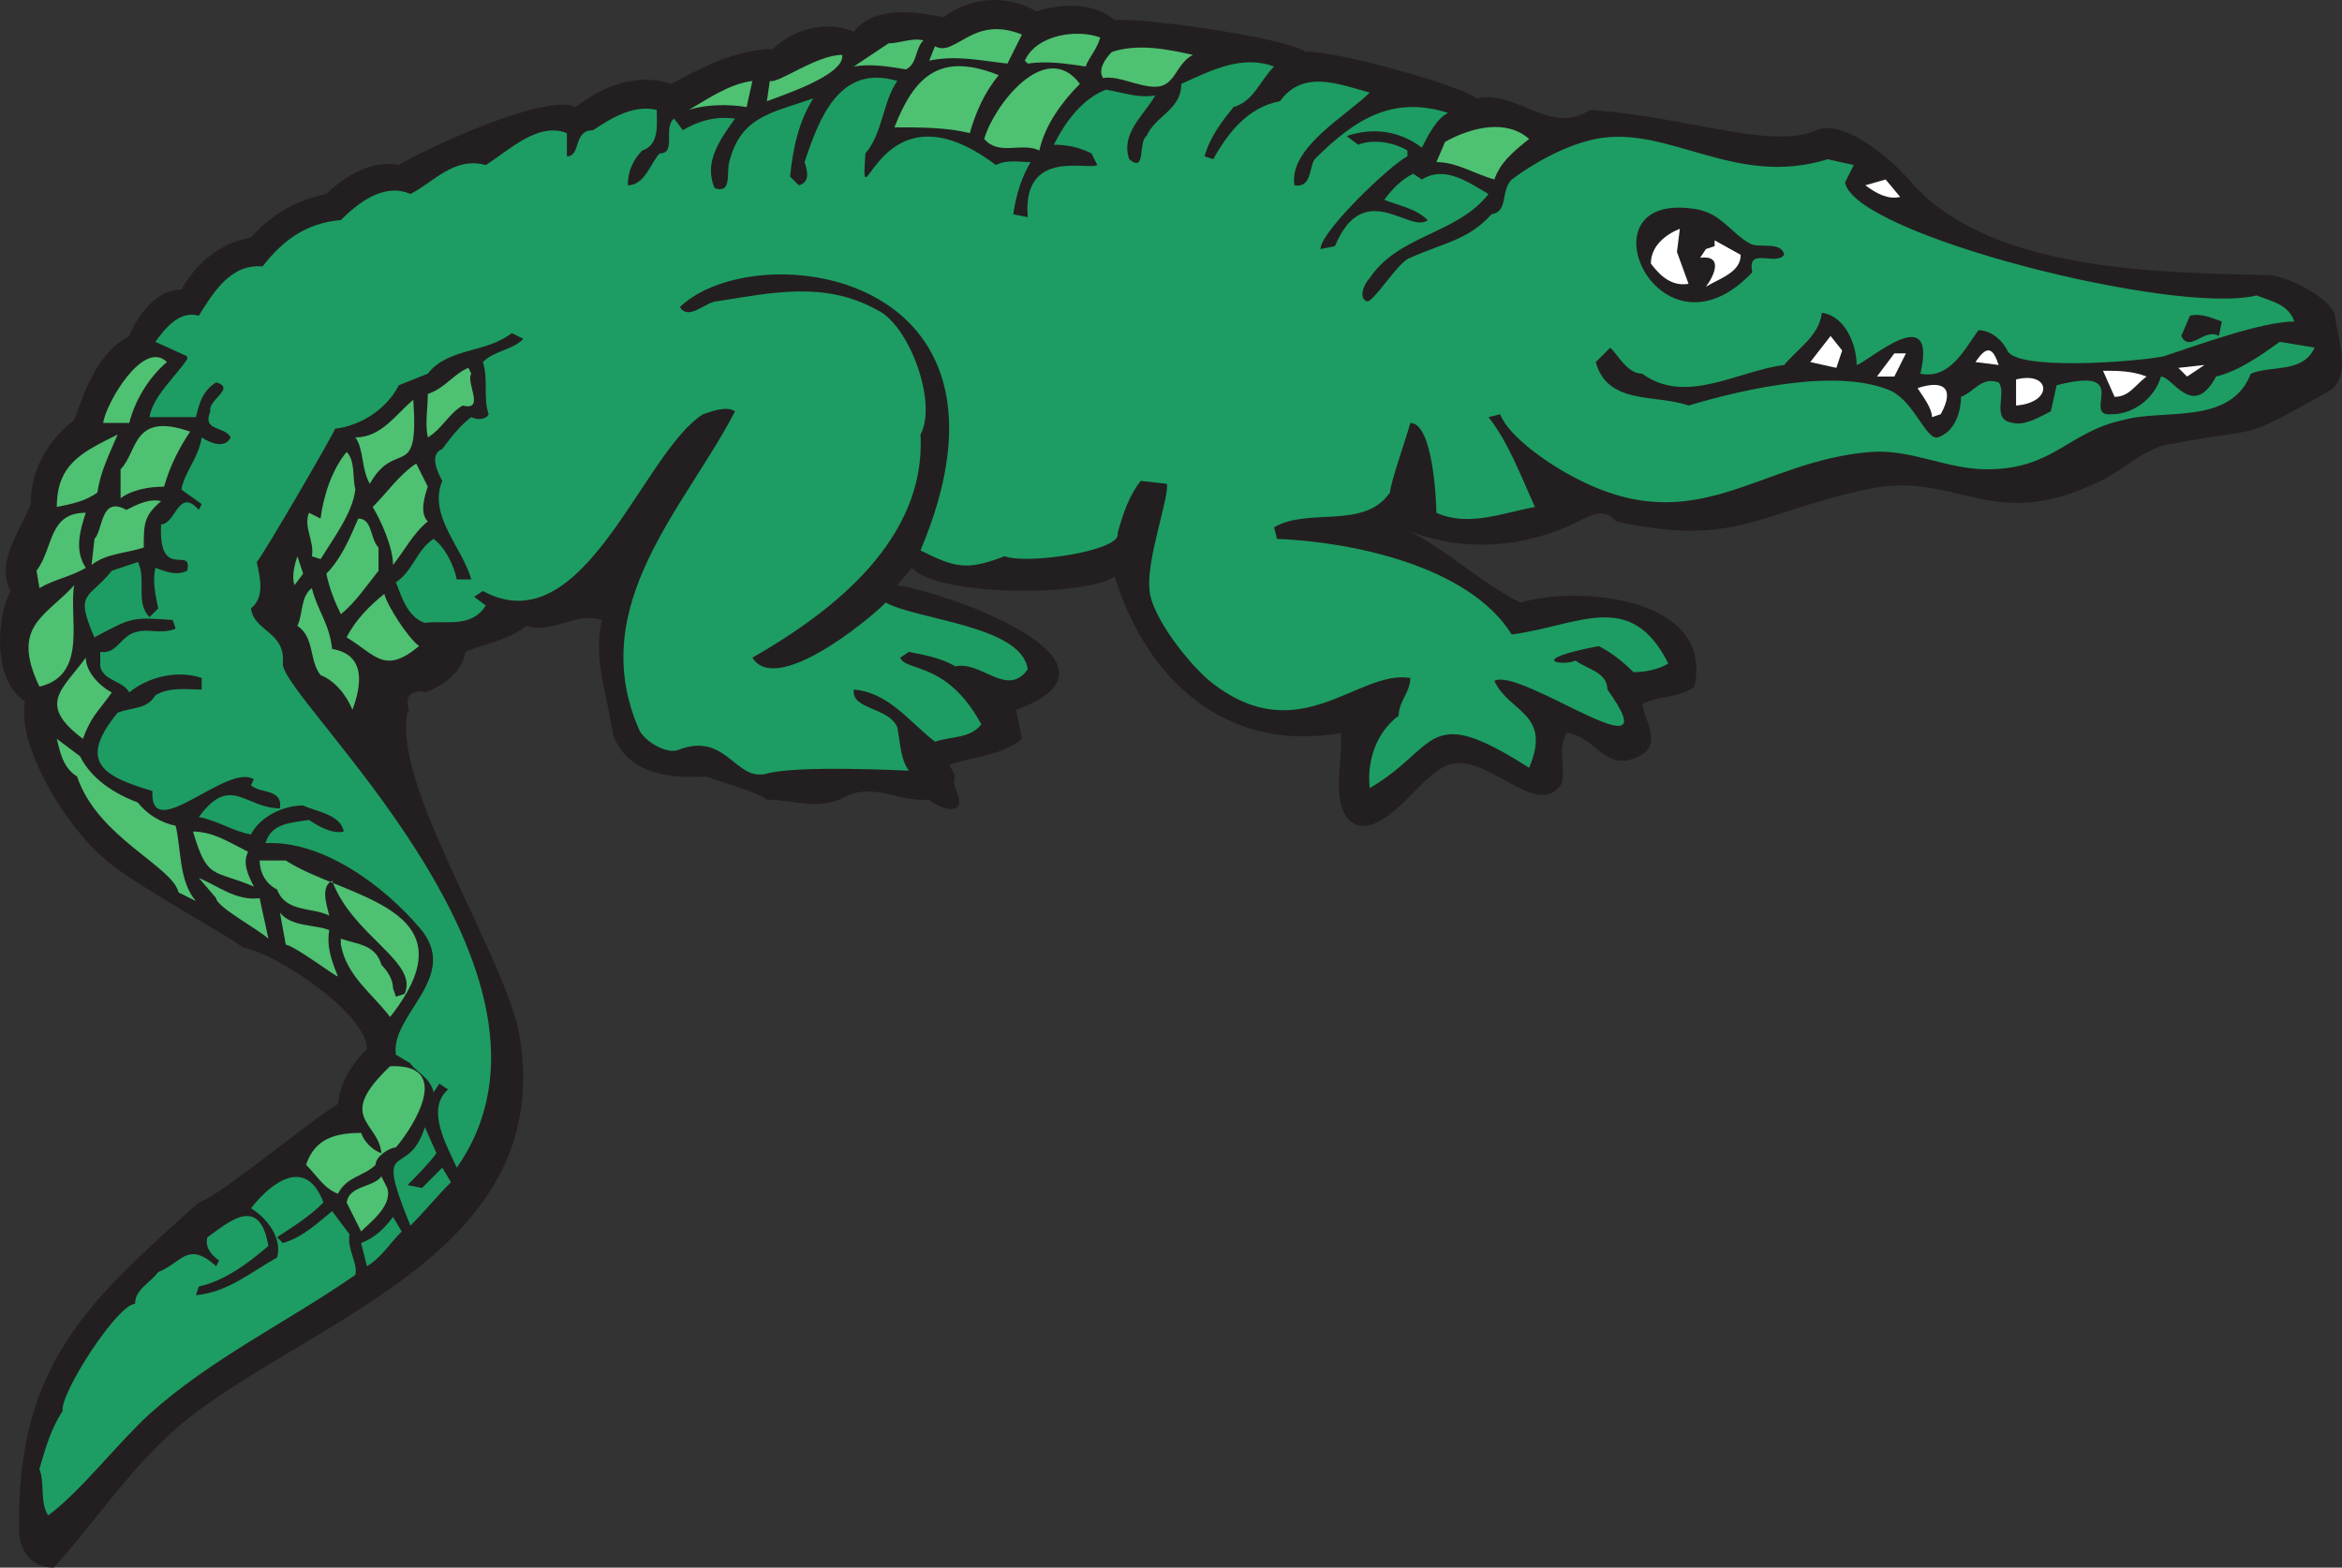 <svg xmlns="http://www.w3.org/2000/svg" width="606.042" height="405.705"><rect width="100%" height="100%" fill="#333333" stroke="none"/><path fill="#231f20" fill-rule="evenodd" d="M220.947 8.205c5.25-6.75 15.75-5.25 23.25-3.75 6.75-5.25 16.5-6 24-1.5 6.75-2.25 15-2.25 20.25 2.25 6.75-.75 44.25 4.5 49.5 8.25 6-.75 39 8.25 44.25 12 10.5-2.25 18.75 9.75 29.25 3 24 1.5 47.25 10.5 58.5 5.25 6.75-3 18.75 6.75 24 12.75 20.25 24 64.5 24 93 24.75 4.5 0 16.5 6 17.25 10.5.75 6 4.5 15.75-1.5 19.5-24 13.5-16.5 9-39.75 13.5-8.25.75-13.5 7.5-21 10.5-27 12.75-36-3.75-59.25 1.5-27.75 6-33.75 15-64.5 8.25-3-3.75-6.75-1.5-9.75 0-13.5 6.75-30 8.25-44.25 2.25 10.5 5.25 18.75 13.5 29.25 18.75 15-4.5 50.25-1.5 45 21.75-3.75 3-9 2.25-13.5 4.5.75 4.5 5.25 10.5-.75 13.5-9 4.5-11.25-5.25-18.75-6-3 4.5.75 12-2.25 14.25-6.75 7.5-20.25-11.25-30-5.25-6 3-15.75 18.75-23.25 14.25-6-4.5-2.25-16.5-3-23.25-29.25 5.25-50.25-13.5-58.5-40.5-7.5 5.25-45.75 5.25-52.5-2.25l-3.75 4.5c14.25 2.25 63.75 20.25 30.75 32.25l1.5 7.5c-5.25 4.5-12.75 4.5-18.75 6.75l1.5 3c-1.5 2.25 3 6.75 0 8.25-1.5.75-5.25-.75-6.75-2.25-7.5.75-14.25-4.5-21.75-.75-6.75 3.75-13.5.75-20.25.75-3-2.25-12-4.5-15.75-6-11.25.75-20.25-1.5-24-10.5-1.5-10.5-5.25-19.5-3-30-6.75-2.25-12.75 3.75-19.5 1.5-4.5 3.75-10.5 4.5-15.75 6.75-.75 5.25-6 9-10.5 10.5-1.5-.75-4.5 0-4.5 2.25 0 1.5.75 3 0 3-3.75 18 22.5 58.5 28.5 81 11.25 55.5-46.5 73.5-81.75 99-15.75 11.25-25.5 27-38.25 41.25-6 0-9-4.5-9-9.75-.75-42.75 18-59.25 46.5-84.75 5.25-1.5 28.5-21 36-25.5.75-6 3.75-10.5 7.5-14.25 0-9-23.25-24.75-32.25-26.25-.75-1.5-30-17.25-36-23.25-9-7.5-22.5-28.5-20.25-40.5-8.25-5.25-7.5-21-3.75-28.5-3.75-7.5 2.25-15 5.25-22.5 0-9 4.5-16.5 11.25-21.75 3-8.25 6-17.25 14.25-21.75 2.25-5.25 6.75-12 13.5-12 3.75-6.75 9.75-12 18-13.5 5.25-6 12-9.75 19.5-11.25 4.5-4.5 12-9 18.75-7.5 7.5-4.5 38.25-18.75 45.75-15 6.75-5.25 15.75-9 24.75-6 8.25-4.5 17.25-9 26.25-9 5.25-5.25 14.25-7.5 21-4.5"/><path fill="#4fc172" fill-rule="evenodd" d="M217.947 14.205c.75 5.25-15.75 10.5-19.5 12l.75-5.25c2.25.75 12-6.75 18.75-6.75m21-3.75c-2.25 2.25-1.5 6-4.5 7.5-4.5-.75-9-1.5-13.5-.75l9-6c3 0 6-1.5 9-.75m-44.25 10.5-1.5 6.75c-4.5-.75-10.5-.75-15 .75 5.25-3 10.5-6.75 16.5-7.5"/><path fill="#1d9d63" fill-rule="evenodd" d="M146.697 34.455v6c3.75 0 1.5-6.75 6.75-6.75 4.5-3 10.5-6.75 16.5-5.25 0 3.75.75 9-3.75 10.5-2.25 2.25-3.75 5.25-3.75 9 4.5 0 6-6 8.25-8.25 4.5 0 .75-6.75 3.75-9l2.25 3c3.75-2.25 8.25-3.75 13.5-3-3.75 5.25-8.25 11.25-5.25 18 4.5 1.5 3-3.75 3.75-6.75 3-12 11.25-12.75 21.75-16.5-3.75 6-5.25 12.75-6 20.25l2.25 2.25c3-.75 2.25-3.75 1.5-6 3.75-11.25 9-25.5 24-21-3.75 5.25-3.75 13.5-8.25 18.75-1.5 21 3-20.25 33.75 3 3-1.5 6-.75 9-.75-2.25 3.75-3.75 8.25-4.5 13.5l3.75.75c-1.5-18 15.75-12 18-13.5l-1.5-3c-3-1.5-6-2.25-9.75-2.25 3-6 7.5-12 13.5-14.25 4.5.75 8.25 2.25 12.75 1.5-3 5.25-9 9.75-6.75 16.5 4.5 3.75 2.25-4.5 4.5-6 2.25-5.25 9-6.75 9-13.5 8.25-3.75 15.75-7.5 24-4.5-3.75 3.75-5.25 9-10.5 10.5-3 3.75-6 7.5-7.5 12.75l2.25.75c3.75-6.75 9-13.5 17.25-15 6-8.25 15-4.5 23.25-2.25-6 6-21 14.25-19.5 24 4.5.75 3.75-4.5 5.25-6.75 10.5-10.5 20.25-16.5 34.5-12-3 1.5-5.25 6-6.75 9-6-4.5-12.75-5.25-19.5-3l3 2.25c3.75-1.5 9-.75 12.75 1.5v1.5c-4.5 2.25-22.5 19.5-22.5 24l3.75-.75c7.5-18 19.5-3 24-6.75-3-3-7.5-3.75-11.25-5.25 2.25-3 4.5-5.25 7.5-6.75l2.25 1.5c6-3.75 12 .75 17.25 3.75-8.25 10.5-23.25 10.5-30.75 21.75-1.5 1.5-3 5.25-.75 6 1.5.75 8.25-10.5 11.25-11.25 8.25-3.75 15-4.5 21-11.25 4.5-.75 2.25-6 5.25-9 6-4.5 14.25-9 21.75-10.5 18.75-3.75 36 12.75 60 5.25l6.75 1.5-2.25 4.5c2.25 13.5 85.5 34.5 106.5 29.25 3.75 1.5 8.25 2.25 9.75 6.75-8.25 0-24.75 6-33.75 9-7.5 1.5-38.25 3.75-40.5-1.5-1.5-3-4.5-5.25-7.5-5.25-3.75 5.25-7.5 12.75-15 11.25 4.5-19.5-13.5-3-16.5-2.25 0-5.25-3-12.75-9-13.5-.75 6-6 9-9.75 13.5-12 1.5-25.5 10.5-36.75 2.25-3.75 0-6-4.5-8.25-6.75l-3.75 3.75c3 11.25 15.75 8.25 24 11.25 15-4.5 39-9.75 52.5-3.75 6 3 9 12.75 12 12 4.5-1.5 6-6.75 6-10.5 3.75-1.5 5.25-5.25 9.75-3.75 2.25 3-2.25 9.75 3.75 10.5 3 .75 6.75-1.5 9.75-3l1.5-6.75c20.25-5.25 6 8.25 14.25 7.5 6 0 11.25-4.5 12.75-9.75 3 0 8.25 11.25 14.25 0 6-1.5 11.25-5.25 16.5-9l9 1.5c-3 6.75-11.25 4.5-16.5 6.75-5.25 13.5-22.5 9-33 12-14.25 3-18 12.75-35.25 12.75-10.5 0-19.5-5.25-30-4.5-29.25 2.25-45 23.25-76.5 6.75-6-3-17.25-10.5-19.5-16.5l-3 .75c5.25 6.75 8.25 15 12 23.25-8.25 1.5-17.25 5.25-25.5 1.5 0-2.25-.75-23.25-6.75-23.25-.75 3-5.25 15.75-5.25 18-6.75 9.75-21 3.75-30 9l.75 3c18.75.75 49.5 6.75 60.75 24.75 17.25-2.25 30.75-12 40.5 7.5-2.25 1.5-6 2.25-9 2.25-3-3-6-5.25-9-6.75-19.5 3.75-9 5.25-6 3.75 3 2.25 8.25 3 8.25 7.5 17.25 24-22.5-6-29.25-2.25 3.75 8.25 15 8.25 9 22.5-27-17.25-23.25-5.25-41.25 5.25-.75-6.75 1.5-14.25 7.5-18.75 0-3.75 3-6 3-9.75-13.5-2.25-28.5 18.75-51 1.5-6-4.5-16.5-18-16.5-24.75-.75-7.5 5.25-24 4.5-27l-6.75-.75c-3 3.75-4.5 8.25-6 13.5 1.5 4.5-23.25 8.25-29.25 6-9.75 3.75-12.75 3-21.75-1.5 30.75-72.75-42.75-81.75-62.25-63 2.25 3.75 6.75-1.5 9.75-1.5 14.25-2.25 27.75-5.25 41.25 2.25 8.25 3.75 15.75 24 11.25 32.25 1.5 27-22.5 45.75-43.5 57.75 6 9.75 29.25-9 34.5-14.25 8.25 4.5 35.25 6 36.75 17.25-5.25 7.5-12-2.25-18.75-.75-3.75-2.25-8.25-3-12-3.75l-2.25 1.5c1.5 3.75 12 .75 21 17.25-3 3.75-7.5 3-12 4.5-6.75-5.25-12-12.75-21-13.5-.75 5.25 9 4.5 11.25 9.75.75 3.75.75 8.25 3 11.25-.75 0-28.5-1.5-36.75.75s-10.5-11.25-23.25-6c-3 .75-8.25-2.25-9.75-5.25-14.25-32.25 12-57.75 24.75-82.5-2.25-1.5-6 0-8.25.75-15.75 9.75-30.75 60-57 45.75l-2.25 1.5 3 2.25c-3.75 6-10.5 3.75-15.75 4.5-4.5-1.5-6-6.75-7.5-10.5 4.5-3 5.25-8.25 9.75-11.25 3 2.25 5.25 6.75 6 10.5h3.75c-2.25-8.25-11.25-16.5-7.5-25.5-.75-1.5-3.75-6.75 0-8.25 2.25-3 4.5-6 7.5-8.25 1.5.75 3.75.75 4.5-.75-1.5-4.5 0-9-1.5-13.5 3-3 7.5-3 10.5-6l-3-1.5c-6.75 5.25-16.5 3.75-21.75 10.5l-7.5 3c-3 6-9.75 10.5-16.5 11.25 0 .75-18.75 33-20.25 34.5.75 3.75 2.25 9-1.5 12 .75 6 9 6 8.25 14.25-.75 9 80.25 80.25 45 130.5-2.25-5.25-8.25-15-2.25-20.25l-2.25-1.5-1.5 2.25c-.75-3.75-4.5-5.25-6-7.5l-3.75-2.25c-1.5-10.5 17.25-20.25 6-33-9-10.5-24.75-22.5-39.75-21.75 1.5-5.25 6.75-5.25 11.25-6 2.25 1.5 6 3.75 9 3-.75-4.5-7.5-5.25-10.5-6.75-5.25 0-11.25 3-13.5 7.5-4.5-.75-9-3.75-13.5-4.5 8.25-11.25 12-2.25 21-2.25.75-5.25-5.25-3.75-7.5-6l.75-1.5c-6.75-4.5-27 17.25-26.25 3-12.75-3.75-19.5-7.5-9-20.25 3.75-1.5 7.5-.75 9.75-4.5 3.75-2.25 8.25-1.5 12-1.5v-3c-6.75-2.25-14.25 0-18.75 3.75-1.5-3-6.75-3-7.5-6.75v-3.75c4.5.75 5.25-4.5 9.75-5.25 3-.75 6 .75 9.75-.75l-.75-2.25c-10.5-.75-10.5-.75-20.25 4.5-5.25-12-1.5-9.75 4.5-17.25l6.75-2.25c2.25 4.5-.75 10.5 3 14.25l2.25-2.25c-.75-3.75-1.5-6.75-.75-10.5 2.25.75 5.25 2.25 8.25.75 1.5-6.75-7.5 3-6.75-12 3.75 0 4.5-9.75 9.75-3.75l.75-1.5-5.25-3.75c.75-4.5 4.5-8.25 5.25-13.5 2.25 1.5 6 3 7.5 0-1.5-3-7.5-1.5-5.25-6.75-.75-3 6.75-6 1.5-7.5-3.75 2.25-4.5 6-5.25 9h-12c.75-5.25 6.75-10.5 9.75-15v-.75l-8.25-3.75c2.25-3 6-8.25 11.25-6.75 3.75-6 8.25-13.5 16.5-12.75 5.25-6.75 11.25-11.25 20.25-12 4.5-4.5 11.25-9.75 18-6.75 6-3 11.25-9.75 19.5-7.5 6-3.75 13.5-11.25 21-8.25"/><path fill="#4fc172" fill-rule="evenodd" d="m264.447 8.955-3.75 7.5c-6.75-.75-13.5-2.25-20.25-.75l1.5-3.75c5.25 3 9.75-8.25 22.5-3m20.25.75c-.75 3-3 5.25-3.75 7.5-5.25-.75-9.75-1.5-15-.75l-.75-.75c3-6.75 13.5-8.25 19.5-6m-26.25 9.75c-3.75 4.5-6 9.75-7.5 15-6-1.5-12.75-1.5-19.5-1.5 5.25-13.5 12-19.5 27-13.5m50.25-5.25c-4.5 2.25-4.5 8.25-9.75 8.25-4.5 0-9.75-3-13.5-2.25-1.5-2.25.75-5.25 2.25-6.75 6.75-2.25 14.25-.75 21 .75"/><path fill="#4fc172" fill-rule="evenodd" d="M279.447 21.705c-4.5 4.5-9 10.5-10.5 17.25-4.5-2.25-10.5 1.5-14.25-3 2.25-8.25 15.75-26.25 24.75-14.25m-236.25 72c-4.5 3.75-8.25 9.75-9.75 15.75h-6.75c.75-5.25 10.5-21.75 16.5-15.75m-12.75 18.75c-2.25 5.25-4.5 9.75-5.25 15-3 2.25-6.75 3-10.5 3.75 0-11.25 6.75-14.25 15.75-18.75m18.75-.75c-3 4.5-5.25 9-6.75 14.25-3.75 0-8.25.75-11.25 3v-7.5c4.5-4.5 3-15 18-9.75m72.75-15c-1.5 2.25 3.75 9.75-2.25 8.25-3.75 2.25-5.25 6-9 8.25-.75-3.75 0-7.5 0-11.25 4.5-1.5 6.75-5.25 10.5-6.75l.75 1.5m273.75-60.75c-3.75 3-7.5 6-9 10.5-5.25-1.5-9.75-4.5-15-4.5l2.25-5.25c6.75-3.75 15.75-6 21.75-.75m-300 89.25c-2.25-3.75-1.5-9-3.75-12 6.75 0 10.5-6 15-9.75 1.5 21.75-4.5 9.75-11.25 21.75m-73.5 7.5c-1.5 4.5-3 9.75 0 14.25-3.75 2.25-8.25 3-12 5.25l-.75-4.5c4.5-6 3-15 12.75-15m69.75-6c-.75 6-5.25 12-9 18l-2.25-.75c.75-3.75-2.25-7.5-.75-11.25l3 1.5c.75-6 3-12.75 6.75-17.25 2.25 2.25 1.5 6.75 2.25 9.75m-50.25 3c-4.5 3.75-4.5 6-4.5 12-4.5 1.5-9.75 1.5-13.5 4.5l.75-6.75c2.25-2.25 1.5-11.25 8.25-7.5 3-1.5 6-3 9-2.25m69-3.75c-.75 2.25-2.25 6.75 0 9-3.75 3-6 7.5-9 11.25 0-4.5-3-11.25-5.25-15 3.75-3.75 6.75-8.25 11.25-11.25l3 6m-100.5 51.75c-7.5-15.75 1.5-18 9-26.25-1.5 8.25 3.75 23.25-9 26.25m87.75-36v6c-3 3.75-6 8.25-9.75 11.25-1.5-3-3-6.75-3.75-10.5 3.75-3.75 6-9 8.25-14.25 3.75 0 3 5.25 5.25 7.5"/><path fill="#231f20" fill-rule="evenodd" d="M461.697 65.955c-2.25 3-9.75-2.25-8.25 4.5-24 25.5-45-20.25-15.75-16.5 7.5.75 9.75 6 15 9 2.25 1.5 8.25-.75 9 3"/><path fill="#fff" fill-rule="evenodd" d="M491.697 50.955c-3 .75-6-.75-9-3l5.25-1.5 3.75 4.5"/><path fill="#4fc172" fill-rule="evenodd" d="m78.447 148.455-2.25 3c-.75-2.25 0-5.25.75-7.5l1.5 4.5"/><path fill="#fff" fill-rule="evenodd" d="m434.697 59.205-.75 6 3 8.25c-4.5.75-7.5-2.25-9.75-5.25 0-4.5 3.75-7.5 7.5-9m15.75 6.75c0 4.5-5.25 6-9 8.25 2.25-3 4.5-8.25-1.5-7.5l1.5-2.25 2.25-.75v-1.5l6.75 3.75"/><path fill="#4fc172" fill-rule="evenodd" d="M85.947 167.955c9 1.5 7.5 9.75 5.25 15.75-1.5-3.75-4.5-7.5-8.25-9-3-3.75-1.5-9.75-6-12.75 1.5-3 .75-7.5 3.75-9.75 1.5 6 4.5 9 5.25 15.75m-57 11.25c-3.75 5.25-5.25 6-7.5 12-12-9-5.25-12.75.75-21 0 3.75 3.75 7.5 6.75 9m79.5-12c-9 7.5-11.25 2.25-18.75-2.25 2.25-4.5 6-8.25 9.75-11.25.75 3 6 11.25 9 13.5m-87.75 28.5c3 6 9 9.75 15 12 2.25 3 6 5.25 9.75 6 1.5 6 .75 14.25 5.25 19.5l-4.5-2.25c-1.5-6.75-21-14.25-26.25-30-3.75-2.25-4.5-6.75-5.25-9.75l6 4.5"/><path fill="#fff" fill-rule="evenodd" d="m476.697 90.705-1.5 4.5-6.75-1.5 5.25-6.75 3 3.75m16.5.75-3 6h-4.5l4.5-6h3m24 3-6-.75c3-4.5 4.5-3.75 6 .75"/><path fill="#231f20" fill-rule="evenodd" d="m574.947 83.205-.75 3.75c-3.75-2.25-7.5 4.5-9.75 0l2.25-5.25c3-.75 6 .75 8.25 1.5"/><path fill="#fff" fill-rule="evenodd" d="m502.197 107.205-2.25.75c0-2.25-2.25-5.25-3.75-7.5 6.75-2.25 9.75 0 6 6.75m19.5-2.25v-6.75c9-2.25 9.75 6 0 6.75m33.75-7.5c-3 2.25-4.5 5.25-8.25 5.25l-3-6.75c3.75 0 7.5 0 11.25 1.5"/><path fill="#4fc172" fill-rule="evenodd" d="M64.197 220.455c-1.5 3 0 6 1.5 9-10.5-4.5-12-1.5-15.75-14.25 5.25 0 9.75 3 14.25 5.25"/><path fill="#fff" fill-rule="evenodd" d="m570.447 94.455-4.5 3-2.25-2.25zm0 0"/><path fill="#4fc172" fill-rule="evenodd" d="M100.947 263.205c-4.5-6-11.25-10.5-12.75-18.75v-1.5c4.5 1.5 9 1.5 10.5 6.75 1.5 1.5 3 3.75 3 6l.75 2.25 2.25-.75c3.75-8.25-13.5-15-18.75-29.25-3 1.5-1.5 6-.75 9-4.5-2.25-11.25-.75-13.5-6.75-3-1.5-4.5-4.5-4.5-7.5h6.75c15 9.75 49.5 12 27 40.5m-33.75-30.75c.75 3.75 1.5 6.75 2.25 10.5-2.25-2.25-13.5-8.25-13.5-10.5l-4.5-5.25c5.25 2.25 9.75 6 15.75 5.25"/><path fill="#4fc172" fill-rule="evenodd" d="M85.197 240.705c-.75 4.5.75 8.25 2.25 12-.75 0-10.5-7.5-13.5-8.25l-1.5-8.25c3 3.75 9 3 12.75 4.5m17.25 56.25c-1.5 0-5.25 2.25-5.25 4.5-3 3-7.5 3-9.75 7.5-3.75-1.5-5.25-4.5-8.25-7.5 2.25-6.75 7.5-8.25 14.25-8.25.75 2.25 3 4.5 5.25 5.25-.75-8.25-12-9 2.25-22.5 16.5-.75 6 15.75 1.5 21"/><path fill="#1d9d63" fill-rule="evenodd" d="M112.947 298.455c-2.25 3-5.25 6-7.5 8.25l3.75.75 5.25-5.25 2.25 3.75c-3.75 3.75-6.75 7.5-10.5 11.25-9.75-24-.75-11.25 3.75-25.5l3 6.75m-29.25 12.75c-3.75 3.75-7.5 6-12 9l1.5 1.5c5.25-1.5 9-5.25 12.75-8.25l4.5 6c-.75 3.75 2.25 7.5 1.5 10.5-17.25 12-37.5 21.75-53.25 36-8.25 7.5-18 20.25-26.25 26.25-2.25-3.75-.75-8.25-2.25-12 1.5-5.25 3-10.5 6-15-.75-4.5 14.25-27.75 18.75-27.75 0-3.75 3.75-5.25 6-8.25 6-2.25 7.5-8.25 15-1.5l.75-1.5c-2.25-1.5-3.75-3.75-3-6 5.25-3.75 13.5-11.25 15.75 2.25-5.25 4.5-11.25 9-18 10.5l-.75 2.25c8.25-.75 14.25-6 21-9.75 1.5-5.25-3-10.5-6.75-12.75 5.25-6.75 14.25-13.5 18.75-1.5"/><path fill="#4fc172" fill-rule="evenodd" d="M100.197 307.455c1.5 4.5-4.5 9-6.75 11.25l-3.75-7.5c.75-4.5 6.75-3.75 9-6.75l1.5 3"/><path fill="#1d9d63" fill-rule="evenodd" d="M103.947 318.705c-3 3-5.25 6.75-9 9l-1.5-6c3.75-1.5 6-3.75 8.25-6.75l2.25 3.75"/></svg>
